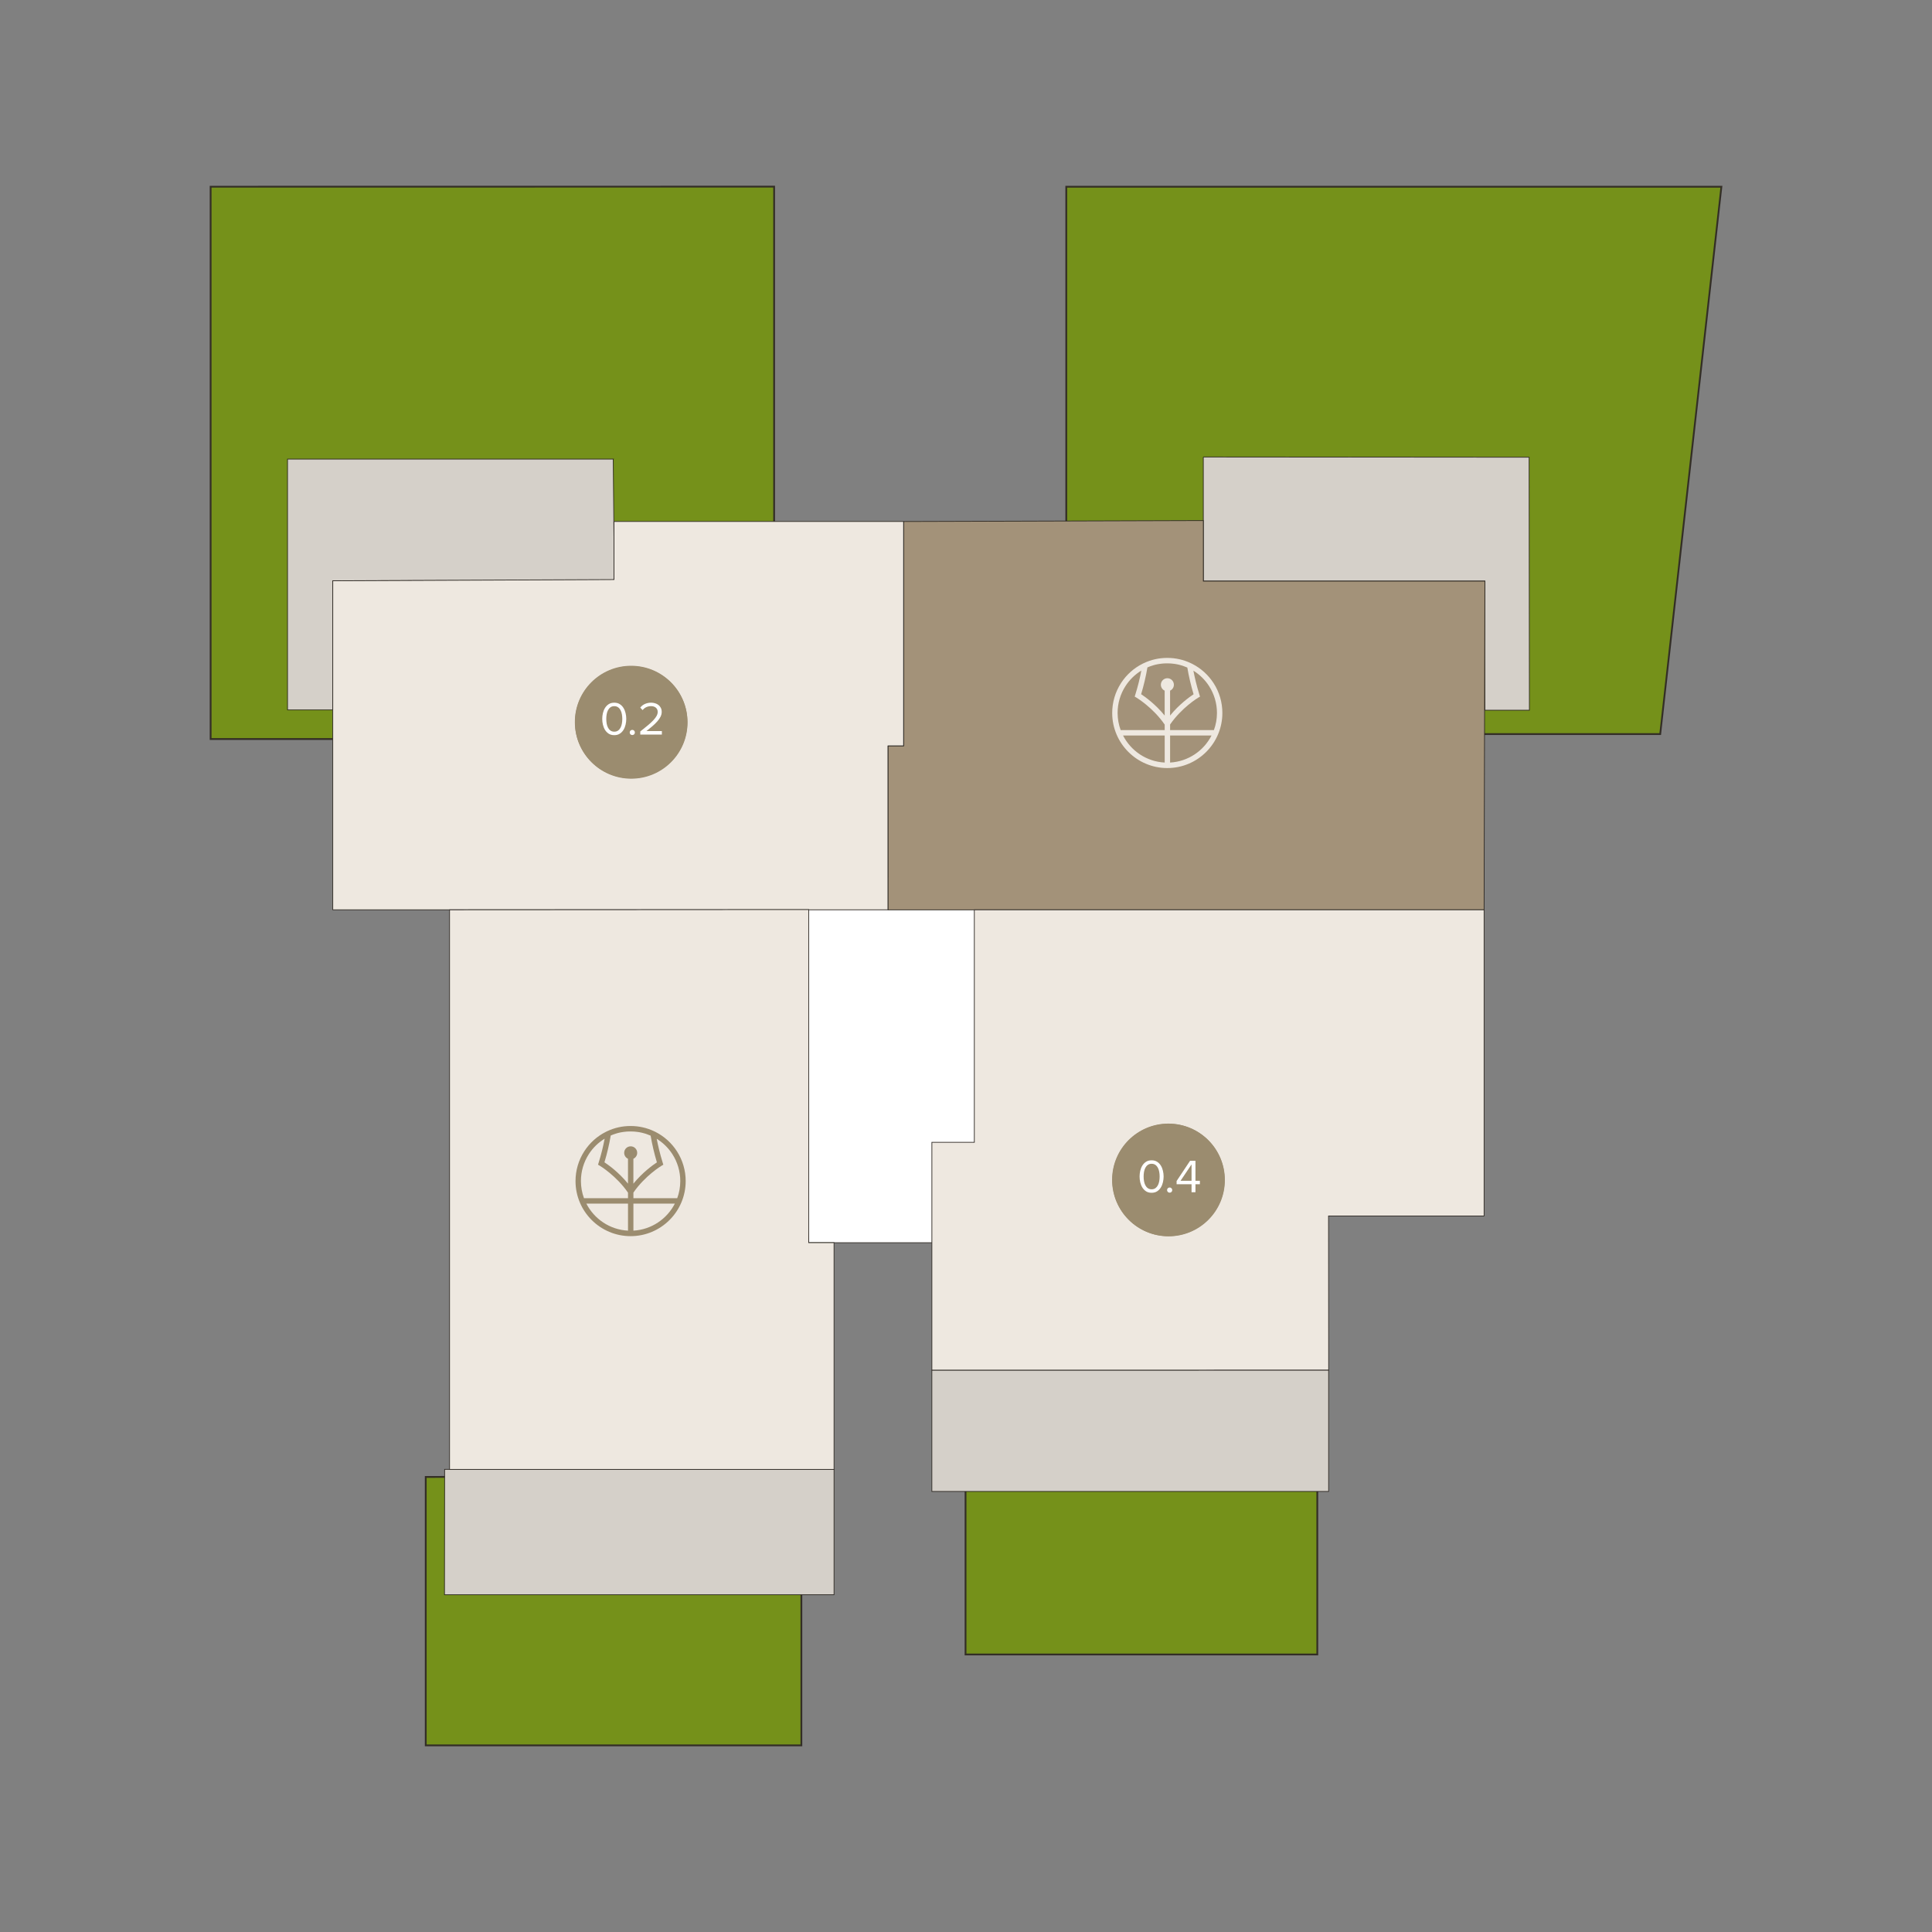 <?xml version="1.0" encoding="UTF-8" standalone="no" ?>
<!DOCTYPE svg PUBLIC "-//W3C//DTD SVG 1.1//EN" "http://www.w3.org/Graphics/SVG/1.1/DTD/svg11.dtd">
<svg xmlns="http://www.w3.org/2000/svg" xmlns:xlink="http://www.w3.org/1999/xlink" version="1.1" width="1080" height="1080" viewBox="0 0 1080 1080" xml:space="preserve">
<rect x="0" y="0" width="1080" height="1080" fill="#808080" stroke="none"/>
<desc>Created with Fabric.js 5.2.4</desc>
<defs>
</defs>
<g transform="matrix(1 0 0 1 540 540)" id="25a74d46-581e-4962-9353-805135d6552c"  >
<rect style="stroke: none; stroke-width: 1; stroke-dasharray: none; stroke-linecap: butt; stroke-dashoffset: 0; stroke-linejoin: miter; stroke-miterlimit: 4; fill: rgb(255,255,255); fill-rule: nonzero; opacity: 1; visibility: hidden;" vector-effect="non-scaling-stroke"  x="-540" y="-540" rx="0" ry="0" width="1080" height="1080" />
</g>
<g transform="matrix(1 0 0 1 540 540)" id="2061ed8b-4278-438d-8d42-b7e859f85a9e"  >
</g>
<g transform="matrix(1 0 0 1 275.24 258.73)"  >
<path style="stroke: rgb(51,46,38); stroke-width: 1; stroke-dasharray: none; stroke-linecap: butt; stroke-dashoffset: 0; stroke-linejoin: miter; stroke-miterlimit: 10; fill: rgb(117,145,26); fill-rule: nonzero; opacity: 1;" vector-effect="non-scaling-stroke"  transform=" translate(-443.9, -345.9)" d="M 286.4 191.54 L 286.4 500.3 L 601.4 500.3 L 601.4 191.5 C 496.4 191.5 391.39 191.52 286.4 191.54 Z" stroke-linecap="round" />
</g>
<g transform="matrix(1 0 0 1 779.16 257.36)"  >
<path style="stroke: rgb(51,46,38); stroke-width: 1; stroke-dasharray: none; stroke-linecap: butt; stroke-dashoffset: 0; stroke-linejoin: miter; stroke-miterlimit: 10; fill: rgb(117,145,26); fill-rule: nonzero; opacity: 1;" vector-effect="non-scaling-stroke"  transform=" translate(-947.82, -344.52)" d="M 764.71 191.54 L 764.71 497.51 L 1096.73 497.51 C 1108.13 395.52 1119.53 293.54 1130.93 191.54 L 764.71 191.54 Z" stroke-linecap="round" />
</g>
<g transform="matrix(1 0 0 1 342.98 900.34)"  >
<path style="stroke: rgb(51,46,38); stroke-width: 1; stroke-dasharray: none; stroke-linecap: butt; stroke-dashoffset: 0; stroke-linejoin: miter; stroke-miterlimit: 10; fill: rgb(117,145,26); fill-rule: nonzero; opacity: 1;" vector-effect="non-scaling-stroke"  transform=" translate(-511.64, -987.51)" d="M 406.65 912.8 L 406.65 1062.84 L 616.63 1062.84 L 616.63 912.18 C 546.64 912.39 476.64 912.6 406.65 912.8 Z" stroke-linecap="round" />
</g>
<g transform="matrix(1 0 0 1 638.06 878.97)"  >
<path style="stroke: rgb(51,46,38); stroke-width: 1; stroke-dasharray: none; stroke-linecap: butt; stroke-dashoffset: 0; stroke-linejoin: miter; stroke-miterlimit: 10; fill: rgb(117,145,26); fill-rule: nonzero; opacity: 1;" vector-effect="non-scaling-stroke"  transform=" translate(-806.72, -966.14)" d="M 708.4 920.26 L 708.4 1012.03 L 905.04 1012.03 L 905.04 920.25 L 708.4 920.25 Z" stroke-linecap="round" />
</g>
<g transform="matrix(1 0 0 1 499.4 592.46)"  >
<path style="stroke: rgb(45,40,35); stroke-width: 0.4; stroke-dasharray: none; stroke-linecap: butt; stroke-dashoffset: 0; stroke-linejoin: miter; stroke-miterlimit: 4.05; fill: rgb(255,255,255); fill-rule: nonzero; opacity: 1;" vector-effect="non-scaling-stroke"  transform=" translate(-668.07, -679.63)" d="M 610.67 598.73 C 614.02 659.77 617.38 720.81 620.73 781.85 L 727.65 781.85 C 726.51 713.7 725.36 645.54 724.21 577.4 L 608.49 577.4 C 609.22 584.51 609.94 591.62 610.67 598.73 L 610.67 598.73 Z" stroke-linecap="round" />
</g>
<g transform="matrix(1 0 0 1 357.35 856.42)"  >
<path style="stroke: rgb(45,40,35); stroke-width: 0.4; stroke-dasharray: none; stroke-linecap: butt; stroke-dashoffset: 0; stroke-linejoin: miter; stroke-miterlimit: 4.05; fill: rgb(213,208,201); fill-rule: nonzero; opacity: 1;" vector-effect="non-scaling-stroke"  transform=" translate(-526.01, -943.59)" d="M 417.21 908.54 C 417.18 931.9 417.16 955.27 417.13 978.64 L 634.89 978.64 L 634.89 908.54 L 417.21 908.54 Z" stroke-linecap="round" />
</g>
<g transform="matrix(1 0 0 1 631.82 799.8)"  >
<path style="stroke: rgb(45,40,35); stroke-width: 0.4; stroke-dasharray: none; stroke-linecap: butt; stroke-dashoffset: 0; stroke-linejoin: miter; stroke-miterlimit: 4.05; fill: rgb(213,208,201); fill-rule: nonzero; opacity: 1;" vector-effect="non-scaling-stroke"  transform=" translate(-800.49, -886.97)" d="M 689.59 853.09 L 689.59 920.89 L 911.38 920.89 L 911.38 853.05 C 837.45 853.05 763.52 853.08 689.59 853.09 Z" stroke-linecap="round" />
</g>
<g transform="matrix(1 0 0 1 763.8 326.24)"  >
<path style="stroke: rgb(45,40,35); stroke-width: 0.4; stroke-dasharray: none; stroke-linecap: butt; stroke-dashoffset: 0; stroke-linejoin: miter; stroke-miterlimit: 4.05; fill: rgb(213,208,201); fill-rule: nonzero; opacity: 1;" vector-effect="non-scaling-stroke"  transform=" translate(-932.47, -413.41)" d="M 841.33 342.63 L 841.33 412.01 L 998.73 412.01 C 998.65 436.06 998.65 460.12 998.73 484.16 L 998.73 484.19 L 1023.61 484.19 C 1023.56 437.06 1023.51 389.91 1023.46 342.78 C 962.74 342.73 902.04 342.68 841.32 342.63 Z" stroke-linecap="round" />
</g>
<g transform="matrix(1 0 0 1 252.08 326.75)"  >
<path style="stroke: rgb(45,40,35); stroke-width: 0.4; stroke-dasharray: none; stroke-linecap: butt; stroke-dashoffset: 0; stroke-linejoin: miter; stroke-miterlimit: 4.05; fill: rgb(213,208,201); fill-rule: nonzero; opacity: 1;" vector-effect="non-scaling-stroke"  transform=" translate(-420.74, -413.92)" d="M 511.48 343.82 L 329.39 343.82 L 329.39 484.02 L 354.69 484.02 L 354.69 411.84 C 407.16 411.74 459.63 411.64 512.09 411.54 C 511.88 388.97 511.67 366.4 511.47 343.83 L 511.47 343.83 Z" stroke-linecap="round" />
</g>
<g transform="matrix(1 0 0 1 345.59 400.05)" id="villament-0-2"  >
<path style="stroke: rgb(45,40,35); stroke-width: 0.4; stroke-dasharray: none; stroke-linecap: butt; stroke-dashoffset: 0; stroke-linejoin: miter; stroke-miterlimit: 4.05; fill: rgb(238,232,224); fill-rule: nonzero; opacity: 1;" vector-effect="non-scaling-stroke"  transform=" translate(-514.25, -487.21)" d="M 354.7 595.75 L 665.1 595.75 L 665.1 504.15 L 673.81 504.15 L 673.81 378.68 L 511.89 378.68 L 511.89 411.14 C 459.49 411.37 407.09 411.59 354.69 411.83 L 354.69 595.75 Z" stroke-linecap="round" />
</g>
<g transform="matrix(1 0 0 1 663.26 399.8)" id="villament-0-3"  >
<path style="stroke: rgb(45,40,35); stroke-width: 0.4; stroke-dasharray: none; stroke-linecap: butt; stroke-dashoffset: 0; stroke-linejoin: miter; stroke-miterlimit: 4.05; fill: rgb(163,146,121); fill-rule: nonzero; opacity: 1;" vector-effect="non-scaling-stroke"  transform=" translate(-831.92, -486.96)" d="M 673.82 378.69 L 673.82 504.16 L 665.11 504.16 L 665.11 595.76 L 998.27 595.76 C 998.42 534.52 998.58 473.27 998.73 412.02 L 841.33 412.02 L 841.33 378.17 C 785.49 378.34 729.65 378.51 673.81 378.69 Z" stroke-linecap="round" />
</g>
<g transform="matrix(1 0 0 1 358.77 664.93)" id="villament-0-1"  >
<path style="stroke: rgb(45,40,35); stroke-width: 0.4; stroke-dasharray: none; stroke-linecap: butt; stroke-dashoffset: 0; stroke-linejoin: miter; stroke-miterlimit: 4.05; fill: rgb(238,232,224); fill-rule: nonzero; opacity: 1;" vector-effect="non-scaling-stroke"  transform=" translate(-527.43, -752.1)" d="M 419.97 595.75 L 419.97 908.58 L 634.89 908.58 L 634.89 781.84 L 620.72 781.84 L 620.72 595.62 L 419.97 595.74 Z" stroke-linecap="round" />
</g>
<g transform="matrix(1 0 0 1 675.27 637.25)" id="villament-0-4"  >
<path style="stroke: rgb(45,40,35); stroke-width: 0.4; stroke-dasharray: none; stroke-linecap: butt; stroke-dashoffset: 0; stroke-linejoin: miter; stroke-miterlimit: 4.05; fill: rgb(238,232,224); fill-rule: nonzero; opacity: 1;" vector-effect="non-scaling-stroke"  transform=" translate(-843.93, -724.42)" d="M 689.59 853.09 L 689.59 725.72 L 713.32 725.72 L 713.32 595.76 L 998.27 595.76 L 998.27 766.92 L 911.32 766.92 C 911.34 795.63 911.36 824.34 911.39 853.05 C 837.46 853.05 763.53 853.08 689.6 853.09 L 689.6 853.09 Z" stroke-linecap="round" />
</g>
<g transform="matrix(1 0 0 1 352.8 403.62)"  >
<path style="stroke: none; stroke-width: 1; stroke-dasharray: none; stroke-linecap: butt; stroke-dashoffset: 0; stroke-linejoin: miter; stroke-miterlimit: 4; fill: rgb(155,140,111); fill-rule: nonzero; opacity: 1;" vector-effect="non-scaling-stroke"  transform=" translate(-521.46, -490.79)" d="M 521.46 522.24 C 538.83 522.24 552.91 508.16 552.91 490.79 C 552.91 473.42 538.83 459.34 521.46 459.34 C 504.09 459.34 490.01 473.42 490.01 490.79 C 490.01 508.16 504.09 522.24 521.46 522.24 Z" stroke-linecap="round" />
</g>
<g transform="matrix(1 0 0 1 352.51 404.28)" clip-path="url(#CLIPPATH_5)"  >
<clipPath id="CLIPPATH_5" >
	<rect transform="matrix(1 0 0 1 -0.01 0)" id="clippath" x="-21.72" y="-21.72" rx="0" ry="0" width="43.44" height="43.44" />
</clipPath>
<path style="stroke: none; stroke-width: 1; stroke-dasharray: none; stroke-linecap: butt; stroke-dashoffset: 0; stroke-linejoin: miter; stroke-miterlimit: 4; fill: rgb(238,232,224); fill-rule: nonzero; opacity: 1;" vector-effect="non-scaling-stroke"  transform=" translate(-521.18, -491.45)" d="M 539.45 479.7 C 537.35 476.45 534.44 473.82 531.01 472.08 C 530.84 471.99 530.67 471.91 530.5 471.83 C 527.58 470.44 524.44 469.73 521.18 469.73 C 517.92 469.73 514.83 470.43 511.92 471.8 C 511.75 471.88 511.58 471.96 511.41 472.05 C 507.96 473.79 505.03 476.42 502.93 479.67 C 500.66 483.18 499.46 487.25 499.46 491.45 C 499.46 503.43 509.2 513.17 521.18 513.17 C 533.16 513.17 542.9 503.43 542.9 491.45 C 542.9 487.26 541.71 483.2 539.45 479.7 L 539.45 479.7 Z M 520.15 511.02 C 512.98 510.65 506.82 506.41 503.72 500.36 L 520.15 500.36 L 520.15 511.02 Z M 520.15 498.22 L 502.79 498.22 C 502.01 496.11 501.59 493.83 501.59 491.46 C 501.59 487.67 502.67 484 504.72 480.84 C 506.32 478.36 508.45 476.29 510.95 474.76 C 510.35 477.93 509.56 481.1 508.59 484.22 L 508.34 485.02 L 509.06 485.45 C 509.13 485.49 515.55 489.36 520.16 496.05 L 520.16 498.23 Z M 520.15 492.49 C 516.51 488.01 512.47 485.12 510.86 484.06 C 511.91 480.58 512.74 477.03 513.34 473.5 C 513.5 473.43 513.66 473.36 513.83 473.29 C 513.91 473.26 514 473.22 514.08 473.19 C 514.16 473.16 514.25 473.12 514.33 473.09 C 514.41 473.06 514.5 473.03 514.58 473 C 514.92 472.88 515.27 472.76 515.62 472.66 C 515.7 472.64 515.78 472.61 515.86 472.59 C 515.93 472.57 516.01 472.55 516.08 472.53 C 516.18 472.5 516.28 472.48 516.38 472.45 C 516.47 472.43 516.55 472.41 516.64 472.39 C 516.65 472.39 516.67 472.39 516.68 472.39 C 516.92 472.33 517.17 472.28 517.42 472.23 C 517.43 472.23 517.44 472.23 517.45 472.23 C 517.53 472.21 517.61 472.2 517.69 472.18 C 517.79 472.16 517.88 472.15 517.98 472.13 C 518.06 472.12 518.14 472.1 518.22 472.09 C 518.31 472.08 518.4 472.06 518.49 472.05 C 518.57 472.04 518.64 472.03 518.72 472.02 C 518.84 472 518.95 471.99 519.07 471.98 C 519.12 471.98 519.17 471.97 519.22 471.96 C 519.27 471.96 519.33 471.95 519.38 471.94 C 519.45 471.94 519.51 471.93 519.58 471.92 C 519.63 471.92 519.69 471.92 519.74 471.91 C 519.79 471.91 519.84 471.91 519.88 471.91 C 519.95 471.91 520.02 471.91 520.08 471.9 C 520.13 471.9 520.18 471.9 520.23 471.9 C 520.36 471.9 520.49 471.89 520.63 471.88 C 520.81 471.88 520.99 471.88 521.18 471.88 C 521.57 471.88 521.96 471.89 522.35 471.91 C 522.42 471.91 522.49 471.91 522.56 471.92 C 522.65 471.92 522.73 471.93 522.82 471.94 C 522.88 471.94 522.95 471.95 523.01 471.96 C 523.07 471.96 523.14 471.97 523.2 471.98 C 523.26 471.98 523.32 471.99 523.37 472 C 523.44 472 523.5 472.01 523.57 472.02 C 523.62 472.02 523.67 472.03 523.72 472.04 C 523.74 472.04 523.75 472.04 523.77 472.04 C 523.84 472.04 523.91 472.06 523.98 472.07 C 524.05 472.07 524.12 472.09 524.18 472.1 C 524.27 472.11 524.36 472.13 524.45 472.14 C 524.5 472.14 524.54 472.16 524.59 472.16 C 524.64 472.16 524.69 472.18 524.75 472.19 C 524.83 472.21 524.92 472.22 525 472.24 C 525.16 472.27 525.32 472.3 525.47 472.34 C 525.48 472.34 525.5 472.34 525.51 472.34 C 525.67 472.37 525.83 472.41 525.98 472.45 C 526.27 472.52 526.55 472.6 526.84 472.69 C 526.9 472.71 526.95 472.72 527.01 472.74 C 527.07 472.76 527.13 472.78 527.2 472.8 C 527.28 472.82 527.35 472.85 527.43 472.88 C 527.99 473.07 528.55 473.29 529.1 473.53 C 529.68 477 530.53 480.61 531.57 484.06 C 529.96 485.12 525.94 488 522.3 492.46 L 522.3 482.64 C 523.19 482.24 523.8 481.34 523.8 480.3 C 523.8 478.88 522.65 477.73 521.23 477.73 C 519.81 477.73 518.66 478.88 518.66 480.3 C 518.66 481.34 519.28 482.23 520.16 482.64 L 520.16 492.49 L 520.16 492.49 Z M 522.28 511.01 L 522.28 500.35 L 538.62 500.35 C 535.53 506.38 529.41 510.61 522.28 511.01 Z M 522.28 498.22 L 522.28 496 C 526.87 489.35 533.25 485.49 533.35 485.44 L 534.07 485.01 L 533.82 484.21 C 532.69 480.59 531.94 477.32 531.46 474.79 C 533.94 476.32 536.05 478.39 537.64 480.86 C 539.67 484.02 540.75 487.68 540.75 491.46 C 540.75 493.84 540.32 496.12 539.55 498.22 L 522.28 498.22 Z" stroke-linecap="round" />
</g>
<g transform="matrix(1 0 0 1 352.88 403.84)"  >
<path style="stroke: none; stroke-width: 1; stroke-dasharray: none; stroke-linecap: butt; stroke-dashoffset: 0; stroke-linejoin: miter; stroke-miterlimit: 4; fill: rgb(155,140,111); fill-rule: nonzero; opacity: 1;" vector-effect="non-scaling-stroke"  transform=" translate(-521.54, -491.01)" d="M 521.54 522.46 C 538.91 522.46 552.99 508.38 552.99 491.01 C 552.99 473.64 538.91 459.56 521.54 459.56 C 504.17 459.56 490.09 473.64 490.09 491.01 C 490.09 508.38 504.17 522.46 521.54 522.46 Z" stroke-linecap="round" />
</g>
<g transform="matrix(1 0 0 1 343.37 401.88)"  >
<path style="stroke: none; stroke-width: 1; stroke-dasharray: none; stroke-linecap: butt; stroke-dashoffset: 0; stroke-linejoin: miter; stroke-miterlimit: 4; fill: rgb(255,255,255); fill-rule: nonzero; opacity: 1;" vector-effect="non-scaling-stroke"  transform=" translate(-512.03, -489.04)" d="M 505.32 489.03 C 505.32 487.96 505.44 486.88 505.69 485.8 C 505.94 484.72 506.33 483.75 506.87 482.89 C 507.42 482.02 508.11 481.32 508.95 480.78 C 509.79 480.24 510.82 479.97 512.04 479.97 C 513.26 479.97 514.25 480.24 515.1 480.78 C 515.96 481.32 516.65 482.02 517.18 482.89 C 517.72 483.75 518.11 484.72 518.36 485.8 C 518.62 486.88 518.75 487.96 518.75 489.03 C 518.75 490.1 518.62 491.18 518.36 492.26 C 518.11 493.34 517.72 494.32 517.18 495.19 C 516.65 496.06 515.95 496.76 515.1 497.31 C 514.25 497.85 513.23 498.12 512.04 498.12 C 510.85 498.12 509.8 497.85 508.95 497.31 C 508.11 496.76 507.41 496.05 506.87 495.19 C 506.33 494.31 505.94 493.34 505.69 492.26 C 505.44 491.18 505.32 490.1 505.32 489.03 Z M 507.57 489.03 C 507.57 489.9 507.64 490.77 507.79 491.63 C 507.94 492.48 508.18 493.24 508.54 493.92 C 508.89 494.6 509.35 495.14 509.93 495.55 C 510.5 495.96 511.21 496.17 512.05 496.17 C 512.89 496.17 513.59 495.96 514.16 495.55 C 514.73 495.14 515.2 494.59 515.55 493.92 C 515.9 493.24 516.15 492.48 516.3 491.63 C 516.45 490.77 516.53 489.91 516.53 489.03 C 516.53 488.15 516.45 487.29 516.3 486.44 C 516.15 485.58 515.91 484.82 515.55 484.15 C 515.2 483.48 514.74 482.94 514.16 482.53 C 513.59 482.12 512.89 481.91 512.05 481.91 C 511.21 481.91 510.5 482.12 509.93 482.53 C 509.35 482.94 508.89 483.48 508.54 484.15 C 508.19 484.82 507.94 485.58 507.79 486.44 C 507.64 487.29 507.57 488.15 507.57 489.03 Z" stroke-linecap="round" />
</g>
<g transform="matrix(1 0 0 1 361 401.85)"  >
<path style="stroke: none; stroke-width: 1; stroke-dasharray: none; stroke-linecap: butt; stroke-dashoffset: 0; stroke-linejoin: miter; stroke-miterlimit: 4; fill: rgb(255,255,255); fill-rule: nonzero; opacity: 1;" vector-effect="non-scaling-stroke"  transform=" translate(-529.66, -489.02)" d="M 520.67 496.63 C 520.67 496.23 520.81 495.88 521.08 495.6 C 521.36 495.32 521.71 495.18 522.12 495.18 C 522.53 495.18 522.86 495.32 523.14 495.6 C 523.42 495.88 523.56 496.23 523.56 496.63 C 523.56 497.03 523.42 497.38 523.14 497.66 C 522.87 497.93 522.53 498.07 522.12 498.07 C 521.71 498.07 521.37 497.93 521.09 497.66 C 520.81 497.38 520.67 497.03 520.67 496.63 Z M 526.56 482.74 C 527.23 481.85 528.1 481.17 529.17 480.69 C 530.25 480.21 531.42 479.97 532.67 479.97 C 533.41 479.97 534.13 480.08 534.83 480.29 C 535.53 480.5 536.16 480.81 536.71 481.23 C 537.27 481.65 537.71 482.19 538.05 482.84 C 538.39 483.49 538.56 484.26 538.56 485.13 C 538.56 486 538.35 486.91 537.92 487.78 C 537.49 488.65 536.9 489.52 536.13 490.39 C 535.37 491.26 534.47 492.14 533.43 493.05 C 532.39 493.95 531.26 494.88 530.03 495.84 L 538.65 495.84 L 538.65 497.8 L 526.58 497.8 L 526.58 496.06 C 528.16 494.82 529.55 493.69 530.76 492.68 C 531.98 491.67 533 490.73 533.82 489.86 C 534.64 488.98 535.26 488.17 535.69 487.4 C 536.11 486.64 536.32 485.88 536.32 485.12 C 536.32 484.55 536.21 484.07 536 483.67 C 535.79 483.27 535.52 482.94 535.18 482.68 C 534.84 482.41 534.45 482.22 534.01 482.1 C 533.57 481.97 533.13 481.91 532.67 481.91 C 531.62 481.91 530.68 482.11 529.87 482.51 C 529.06 482.91 528.41 483.45 527.9 484.12 L 526.56 482.73 Z" stroke-linecap="round" />
</g>
<g transform="matrix(1 0 0 1 352.51 660.23)" clip-path="url(#CLIPPATH_6)"  >
<clipPath id="CLIPPATH_6" >
	<rect transform="matrix(1 0 0 1 0 -0.01)" id="clippath-2" x="-30.785" y="-30.785" rx="0" ry="0" width="61.57" height="61.57" />
</clipPath>
<path style="stroke: none; stroke-width: 1; stroke-dasharray: none; stroke-linecap: butt; stroke-dashoffset: 0; stroke-linejoin: miter; stroke-miterlimit: 4; fill: rgb(155,140,111); fill-rule: nonzero; opacity: 1;" vector-effect="non-scaling-stroke"  transform=" translate(-521.18, -747.4)" d="M 547.07 730.73 C 544.1 726.12 539.97 722.4 535.11 719.93 C 534.87 719.81 534.63 719.69 534.39 719.58 C 530.25 717.61 525.8 716.61 521.17 716.61 C 516.54 716.61 512.17 717.6 508.05 719.54 C 507.81 719.66 507.57 719.77 507.33 719.89 C 502.44 722.35 498.29 726.08 495.31 730.7 C 492.09 735.67 490.39 741.45 490.39 747.4 C 490.39 764.38 504.2 778.19 521.18 778.19 C 538.16 778.19 551.97 764.38 551.97 747.4 C 551.97 741.47 550.28 735.71 547.08 730.74 L 547.08 730.74 Z M 519.73 775.11 C 509.57 774.59 500.84 768.58 496.45 759.99 L 519.73 759.99 L 519.73 775.11 Z M 519.73 756.97 L 495.12 756.97 C 494.02 753.98 493.41 750.75 493.41 747.38 C 493.41 742.01 494.94 736.81 497.84 732.32 C 500.11 728.8 503.13 725.86 506.67 723.7 C 505.83 728.19 504.7 732.68 503.32 737.1 L 502.97 738.24 L 504 738.85 C 504.09 738.91 513.2 744.39 519.73 753.88 L 519.73 756.97 Z M 519.73 748.85 C 514.57 742.5 508.84 738.41 506.56 736.9 C 508.05 731.96 509.23 726.94 510.07 721.94 C 510.3 721.84 510.53 721.74 510.76 721.65 C 510.88 721.6 511 721.55 511.12 721.51 C 511.24 721.46 511.36 721.42 511.47 721.37 C 511.59 721.32 511.71 721.28 511.83 721.24 C 512.32 721.07 512.81 720.91 513.31 720.76 C 513.42 720.73 513.53 720.69 513.64 720.66 C 513.74 720.63 513.85 720.6 513.95 720.57 C 514.09 720.53 514.23 720.49 514.37 720.46 C 514.49 720.43 514.62 720.4 514.74 720.37 C 514.76 720.37 514.78 720.37 514.8 720.36 C 515.15 720.28 515.49 720.2 515.84 720.14 C 515.86 720.14 515.87 720.14 515.89 720.14 C 516 720.12 516.12 720.09 516.23 720.08 C 516.37 720.05 516.5 720.03 516.64 720.01 C 516.75 719.99 516.87 719.97 516.98 719.96 C 517.11 719.94 517.24 719.92 517.36 719.91 C 517.47 719.89 517.58 719.88 517.69 719.87 C 517.85 719.85 518.02 719.83 518.18 719.81 C 518.25 719.81 518.33 719.79 518.4 719.79 C 518.48 719.79 518.55 719.77 518.63 719.77 C 518.73 719.77 518.82 719.75 518.92 719.74 C 519 719.74 519.07 719.73 519.15 719.72 C 519.22 719.72 519.29 719.72 519.35 719.71 C 519.45 719.71 519.54 719.7 519.64 719.69 C 519.71 719.69 519.78 719.69 519.85 719.69 C 520.04 719.69 520.22 719.67 520.41 719.67 C 520.67 719.67 520.93 719.66 521.18 719.66 C 521.73 719.66 522.29 719.68 522.83 719.71 C 522.93 719.71 523.03 719.72 523.12 719.73 C 523.24 719.73 523.36 719.75 523.49 719.76 C 523.58 719.76 523.67 719.78 523.76 719.78 C 523.85 719.78 523.94 719.8 524.03 719.81 C 524.11 719.81 524.19 719.83 524.28 719.84 C 524.37 719.84 524.46 719.86 524.56 719.87 C 524.63 719.87 524.71 719.89 524.78 719.9 C 524.8 719.9 524.82 719.9 524.84 719.9 C 524.94 719.91 525.03 719.93 525.13 719.94 C 525.23 719.95 525.32 719.97 525.42 719.98 C 525.55 720 525.67 720.02 525.8 720.04 C 525.87 720.05 525.93 720.06 526 720.07 C 526.07 720.08 526.15 720.1 526.22 720.11 C 526.34 720.13 526.46 720.15 526.57 720.18 C 526.79 720.22 527.02 720.27 527.24 720.32 C 527.26 720.32 527.28 720.32 527.3 720.33 C 527.52 720.38 527.75 720.43 527.97 720.49 C 528.38 720.59 528.78 720.7 529.19 720.83 C 529.27 720.85 529.35 720.88 529.43 720.9 C 529.52 720.93 529.61 720.95 529.69 720.98 C 529.8 721.01 529.91 721.05 530.02 721.09 C 530.82 721.36 531.61 721.67 532.38 722.01 C 533.21 726.93 534.41 732.05 535.88 736.94 C 533.6 738.44 527.9 742.52 522.74 748.84 L 522.74 734.92 C 524 734.35 524.87 733.08 524.87 731.61 C 524.87 729.6 523.24 727.97 521.23 727.97 C 519.22 727.97 517.59 729.6 517.59 731.61 C 517.59 733.08 518.46 734.35 519.72 734.92 L 519.72 748.88 L 519.72 748.88 Z M 522.75 775.11 L 522.75 760 L 545.91 760 C 541.54 768.55 532.86 774.54 522.75 775.11 Z M 522.75 756.98 L 522.75 753.83 C 529.25 744.4 538.3 738.94 538.44 738.86 L 539.47 738.25 L 539.12 737.11 C 537.52 731.98 536.46 727.34 535.78 723.76 C 539.29 725.93 542.28 728.86 544.54 732.36 C 547.42 736.84 548.95 742.03 548.95 747.38 C 548.95 750.75 548.35 753.98 547.24 756.97 L 522.75 756.97 Z" stroke-linecap="round" />
</g>
<g transform="matrix(1 0 0 1 653.12 659.55)"  >
<path style="stroke: none; stroke-width: 1; stroke-dasharray: none; stroke-linecap: butt; stroke-dashoffset: 0; stroke-linejoin: miter; stroke-miterlimit: 4; fill: rgb(155,140,111); fill-rule: nonzero; opacity: 1;" vector-effect="non-scaling-stroke"  transform=" translate(-821.78, -746.72)" d="M 821.78 778.17 C 839.15 778.17 853.23 764.09 853.23 746.72 C 853.23 729.35 839.15 715.27 821.78 715.27 C 804.41 715.27 790.33 729.35 790.33 746.72 C 790.33 764.09 804.41 778.17 821.78 778.17 Z" stroke-linecap="round" />
</g>
<g transform="matrix(1 0 0 1 652.82 660.21)" clip-path="url(#CLIPPATH_7)"  >
<clipPath id="CLIPPATH_7" >
	<rect transform="matrix(1 0 0 1 0 0)" id="clippath-3" x="-21.72" y="-21.72" rx="0" ry="0" width="43.44" height="43.44" />
</clipPath>
<path style="stroke: none; stroke-width: 1; stroke-dasharray: none; stroke-linecap: butt; stroke-dashoffset: 0; stroke-linejoin: miter; stroke-miterlimit: 4; fill: rgb(238,232,224); fill-rule: nonzero; opacity: 1;" vector-effect="non-scaling-stroke"  transform=" translate(-821.49, -747.38)" d="M 839.76 735.63 C 837.66 732.38 834.75 729.75 831.32 728.01 C 831.15 727.92 830.98 727.84 830.81 727.76 C 827.89 726.37 824.75 725.66 821.49 725.66 C 818.23 725.66 815.14 726.36 812.23 727.73 C 812.06 727.81 811.89 727.89 811.72 727.98 C 808.27 729.72 805.34 732.34 803.24 735.6 C 800.97 739.11 799.77 743.18 799.77 747.38 C 799.77 759.36 809.51 769.1 821.49 769.1 C 833.47 769.1 843.21 759.36 843.21 747.38 C 843.21 743.19 842.02 739.13 839.76 735.63 L 839.76 735.63 Z M 820.47 766.95 C 813.3 766.58 807.14 762.34 804.04 756.29 L 820.47 756.29 L 820.47 766.95 Z M 820.47 754.15 L 803.11 754.15 C 802.33 752.04 801.91 749.76 801.91 747.39 C 801.91 743.6 802.99 739.93 805.04 736.77 C 806.64 734.29 808.77 732.22 811.27 730.69 C 810.67 733.86 809.88 737.03 808.91 740.15 L 808.66 740.95 L 809.38 741.38 C 809.45 741.42 815.87 745.29 820.48 751.98 L 820.48 754.16 Z M 820.47 748.42 C 816.83 743.94 812.79 741.05 811.18 739.99 C 812.23 736.51 813.06 732.96 813.66 729.43 C 813.82 729.36 813.98 729.29 814.15 729.22 C 814.23 729.19 814.32 729.15 814.4 729.12 C 814.48 729.09 814.57 729.05 814.65 729.02 C 814.73 728.99 814.82 728.96 814.9 728.93 C 815.24 728.81 815.59 728.69 815.94 728.59 C 816.02 728.57 816.1 728.54 816.18 728.52 C 816.25 728.5 816.33 728.48 816.4 728.46 C 816.5 728.43 816.6 728.41 816.7 728.38 C 816.79 728.36 816.87 728.34 816.96 728.32 C 816.97 728.32 816.99 728.32 817 728.32 C 817.24 728.26 817.49 728.21 817.74 728.16 C 817.75 728.16 817.76 728.16 817.77 728.16 C 817.85 728.14 817.93 728.13 818.01 728.11 C 818.11 728.09 818.2 728.08 818.3 728.06 C 818.38 728.05 818.46 728.03 818.54 728.02 C 818.63 728.01 818.72 727.99 818.81 727.98 C 818.89 727.97 818.96 727.96 819.04 727.95 C 819.16 727.93 819.27 727.92 819.39 727.91 C 819.44 727.91 819.49 727.9 819.54 727.89 C 819.59 727.89 819.65 727.88 819.7 727.87 C 819.77 727.87 819.83 727.86 819.9 727.85 C 819.95 727.85 820.01 727.85 820.06 727.84 C 820.11 727.84 820.16 727.84 820.2 727.84 C 820.27 727.84 820.34 727.84 820.4 727.83 C 820.45 727.83 820.5 727.83 820.55 727.83 C 820.68 727.83 820.81 727.82 820.95 727.81 C 821.13 727.81 821.31 727.81 821.5 727.81 C 821.89 727.81 822.28 727.82 822.67 727.84 C 822.74 727.84 822.81 727.84 822.88 727.85 C 822.97 727.85 823.05 727.86 823.14 727.87 C 823.2 727.87 823.27 727.88 823.33 727.89 C 823.39 727.89 823.46 727.9 823.52 727.91 C 823.58 727.91 823.64 727.92 823.69 727.93 C 823.76 727.93 823.82 727.94 823.89 727.95 C 823.94 727.95 823.99 727.96 824.04 727.97 C 824.06 727.97 824.07 727.97 824.09 727.97 C 824.16 727.97 824.23 727.99 824.3 728 C 824.37 728 824.44 728.02 824.5 728.03 C 824.59 728.04 824.68 728.06 824.77 728.07 C 824.82 728.07 824.86 728.09 824.91 728.09 C 824.96 728.09 825.01 728.11 825.07 728.12 C 825.15 728.14 825.24 728.15 825.32 728.17 C 825.48 728.2 825.64 728.23 825.79 728.27 C 825.8 728.27 825.82 728.27 825.83 728.27 C 825.99 728.3 826.15 728.34 826.3 728.38 C 826.59 728.45 826.87 728.53 827.16 728.62 C 827.22 728.64 827.27 728.65 827.33 728.67 C 827.39 728.69 827.45 728.71 827.52 728.73 C 827.6 728.75 827.67 728.78 827.75 728.81 C 828.31 729 828.87 729.22 829.42 729.46 C 830 732.93 830.85 736.54 831.89 739.99 C 830.28 741.05 826.26 743.93 822.62 748.39 L 822.62 738.57 C 823.51 738.17 824.12 737.27 824.12 736.23 C 824.12 734.81 822.97 733.66 821.55 733.66 C 820.13 733.66 818.98 734.81 818.98 736.23 C 818.98 737.27 819.6 738.16 820.48 738.57 L 820.48 748.42 L 820.48 748.42 Z M 822.6 766.94 L 822.6 756.28 L 838.94 756.28 C 835.85 762.31 829.73 766.54 822.6 766.94 Z M 822.6 754.15 L 822.6 751.93 C 827.19 745.28 833.57 741.42 833.67 741.37 L 834.39 740.94 L 834.14 740.14 C 833.01 736.52 832.26 733.25 831.78 730.72 C 834.26 732.25 836.37 734.32 837.96 736.79 C 839.99 739.95 841.07 743.61 841.07 747.39 C 841.07 749.77 840.64 752.05 839.87 754.15 L 822.6 754.15 Z" stroke-linecap="round" />
</g>
<g transform="matrix(1 0 0 1 653.26 659.66)"  >
<path style="stroke: none; stroke-width: 1; stroke-dasharray: none; stroke-linecap: butt; stroke-dashoffset: 0; stroke-linejoin: miter; stroke-miterlimit: 4; fill: rgb(155,140,111); fill-rule: nonzero; opacity: 1;" vector-effect="non-scaling-stroke"  transform=" translate(-821.93, -746.83)" d="M 821.93 778.28 C 839.3 778.28 853.38 764.2 853.38 746.83 C 853.38 729.46 839.3 715.38 821.93 715.38 C 804.56 715.38 790.48 729.46 790.48 746.83 C 790.48 764.2 804.56 778.28 821.93 778.28 Z" stroke-linecap="round" />
</g>
<g transform="matrix(1 0 0 1 643.75 657.7)"  >
<path style="stroke: none; stroke-width: 1; stroke-dasharray: none; stroke-linecap: butt; stroke-dashoffset: 0; stroke-linejoin: miter; stroke-miterlimit: 4; fill: rgb(255,255,255); fill-rule: nonzero; opacity: 1;" vector-effect="non-scaling-stroke"  transform=" translate(-812.41, -744.87)" d="M 805.7 744.85 C 805.7 743.78 805.82 742.7 806.07 741.62 C 806.32 740.54 806.71 739.57 807.25 738.71 C 807.8 737.84 808.49 737.14 809.33 736.6 C 810.17 736.06 811.2 735.79 812.42 735.79 C 813.64 735.79 814.63 736.06 815.48 736.6 C 816.34 737.14 817.03 737.84 817.56 738.71 C 818.1 739.57 818.49 740.54 818.74 741.62 C 819 742.7 819.13 743.78 819.13 744.85 C 819.13 745.92 819 747 818.74 748.08 C 818.49 749.16 818.1 750.14 817.56 751.01 C 817.03 751.88 816.33 752.58 815.48 753.13 C 814.63 753.67 813.61 753.94 812.42 753.94 C 811.23 753.94 810.18 753.67 809.33 753.13 C 808.49 752.58 807.79 751.87 807.25 751.01 C 806.71 750.13 806.32 749.16 806.07 748.08 C 805.82 747 805.7 745.92 805.7 744.85 Z M 807.95 744.85 C 807.95 745.72 808.02 746.59 808.17 747.45 C 808.32 748.3 808.56 749.06 808.92 749.74 C 809.27 750.42 809.73 750.96 810.31 751.37 C 810.88 751.78 811.59 751.99 812.43 751.99 C 813.27 751.99 813.97 751.78 814.54 751.37 C 815.11 750.96 815.58 750.41 815.93 749.74 C 816.28 749.06 816.53 748.3 816.68 747.45 C 816.83 746.59 816.91 745.73 816.91 744.85 C 816.91 743.97 816.83 743.11 816.68 742.26 C 816.53 741.4 816.29 740.64 815.93 739.97 C 815.57 739.3 815.12 738.76 814.54 738.35 C 813.97 737.94 813.27 737.73 812.43 737.73 C 811.59 737.73 810.88 737.93 810.31 738.35 C 809.73 738.76 809.27 739.3 808.92 739.97 C 808.57 740.64 808.32 741.4 808.17 742.26 C 808.02 743.11 807.95 743.97 807.95 744.85 Z" stroke-linecap="round" />
</g>
<g transform="matrix(1 0 0 1 661.57 657.8)"  >
<path style="stroke: none; stroke-width: 1; stroke-dasharray: none; stroke-linecap: butt; stroke-dashoffset: 0; stroke-linejoin: miter; stroke-miterlimit: 4; fill: rgb(255,255,255); fill-rule: nonzero; opacity: 1;" vector-effect="non-scaling-stroke"  transform=" translate(-830.23, -744.97)" d="M 821.06 752.44 C 821.06 752.04 821.2 751.69 821.47 751.41 C 821.75 751.13 822.1 750.99 822.51 750.99 C 822.92 750.99 823.25 751.13 823.53 751.41 C 823.81 751.69 823.95 752.04 823.95 752.44 C 823.95 752.84 823.81 753.19 823.53 753.47 C 823.26 753.74 822.92 753.88 822.51 753.88 C 822.1 753.88 821.76 753.74 821.48 753.47 C 821.2 753.19 821.06 752.84 821.06 752.44 Z M 826.39 749.18 L 826.39 747.37 L 833.92 736.06 L 836.93 736.06 L 836.93 747.25 L 839.4 747.25 L 839.4 749.18 L 836.93 749.18 L 836.93 753.63 L 834.74 753.63 L 834.74 749.18 L 826.39 749.18 Z M 828.58 747.25 L 834.74 747.25 L 834.74 738.09 L 828.58 747.25 Z" stroke-linecap="round" />
</g>
<g transform="matrix(1 0 0 1 652.52 398.56)" clip-path="url(#CLIPPATH_8)"  >
<clipPath id="CLIPPATH_8" >
	<rect transform="matrix(1 0 0 1 0 -0.02)" id="clippath-2" x="-30.785" y="-30.785" rx="0" ry="0" width="61.57" height="61.57" />
</clipPath>
<path style="stroke: none; stroke-width: 1; stroke-dasharray: none; stroke-linecap: butt; stroke-dashoffset: 0; stroke-linejoin: miter; stroke-miterlimit: 4; fill: rgb(238,232,224); fill-rule: nonzero; opacity: 1;" vector-effect="non-scaling-stroke"  transform=" translate(-521.18, -747.4)" d="M 547.07 730.73 C 544.1 726.12 539.97 722.4 535.11 719.93 C 534.87 719.81 534.63 719.69 534.39 719.58 C 530.25 717.61 525.8 716.61 521.17 716.61 C 516.54 716.61 512.17 717.6 508.05 719.54 C 507.81 719.66 507.57 719.77 507.33 719.89 C 502.44 722.35 498.29 726.08 495.31 730.7 C 492.09 735.67 490.39 741.45 490.39 747.4 C 490.39 764.38 504.2 778.19 521.18 778.19 C 538.16 778.19 551.97 764.38 551.97 747.4 C 551.97 741.47 550.28 735.71 547.08 730.74 L 547.08 730.74 Z M 519.73 775.11 C 509.57 774.59 500.84 768.58 496.45 759.99 L 519.73 759.99 L 519.73 775.11 Z M 519.73 756.97 L 495.12 756.97 C 494.02 753.98 493.41 750.75 493.41 747.38 C 493.41 742.01 494.94 736.81 497.84 732.32 C 500.11 728.8 503.13 725.86 506.67 723.7 C 505.83 728.19 504.7 732.68 503.32 737.1 L 502.97 738.24 L 504 738.85 C 504.09 738.91 513.2 744.39 519.73 753.88 L 519.73 756.97 Z M 519.73 748.85 C 514.57 742.5 508.84 738.41 506.56 736.9 C 508.05 731.96 509.23 726.94 510.07 721.94 C 510.3 721.84 510.53 721.74 510.76 721.65 C 510.88 721.6 511 721.55 511.12 721.51 C 511.24 721.46 511.36 721.42 511.47 721.37 C 511.59 721.32 511.71 721.28 511.83 721.24 C 512.32 721.07 512.81 720.91 513.31 720.76 C 513.42 720.73 513.53 720.69 513.64 720.66 C 513.74 720.63 513.85 720.6 513.95 720.57 C 514.09 720.53 514.23 720.49 514.37 720.46 C 514.49 720.43 514.62 720.4 514.74 720.37 C 514.76 720.37 514.78 720.37 514.8 720.36 C 515.15 720.28 515.49 720.2 515.84 720.14 C 515.86 720.14 515.87 720.14 515.89 720.14 C 516 720.12 516.12 720.09 516.23 720.08 C 516.37 720.05 516.5 720.03 516.64 720.01 C 516.75 719.99 516.87 719.97 516.98 719.96 C 517.11 719.94 517.24 719.92 517.36 719.91 C 517.47 719.89 517.58 719.88 517.69 719.87 C 517.85 719.85 518.02 719.83 518.18 719.81 C 518.25 719.81 518.33 719.79 518.4 719.79 C 518.48 719.79 518.55 719.77 518.63 719.77 C 518.73 719.77 518.82 719.75 518.92 719.74 C 519 719.74 519.07 719.73 519.15 719.72 C 519.22 719.72 519.29 719.72 519.35 719.71 C 519.45 719.71 519.54 719.7 519.64 719.69 C 519.71 719.69 519.78 719.69 519.85 719.69 C 520.04 719.69 520.22 719.67 520.41 719.67 C 520.67 719.67 520.93 719.66 521.18 719.66 C 521.73 719.66 522.29 719.68 522.83 719.71 C 522.93 719.71 523.03 719.72 523.12 719.73 C 523.24 719.73 523.36 719.75 523.49 719.76 C 523.58 719.76 523.67 719.78 523.76 719.78 C 523.85 719.78 523.94 719.8 524.03 719.81 C 524.11 719.81 524.19 719.83 524.28 719.84 C 524.37 719.84 524.46 719.86 524.56 719.87 C 524.63 719.87 524.71 719.89 524.78 719.9 C 524.8 719.9 524.82 719.9 524.84 719.9 C 524.94 719.91 525.03 719.93 525.13 719.94 C 525.23 719.95 525.32 719.97 525.42 719.98 C 525.55 720 525.67 720.02 525.8 720.04 C 525.87 720.05 525.93 720.06 526 720.07 C 526.07 720.08 526.15 720.1 526.22 720.11 C 526.34 720.13 526.46 720.15 526.57 720.18 C 526.79 720.22 527.02 720.27 527.24 720.32 C 527.26 720.32 527.28 720.32 527.3 720.33 C 527.52 720.38 527.75 720.43 527.97 720.49 C 528.38 720.59 528.78 720.7 529.19 720.83 C 529.27 720.85 529.35 720.88 529.43 720.9 C 529.52 720.93 529.61 720.95 529.69 720.98 C 529.8 721.01 529.91 721.05 530.02 721.09 C 530.82 721.36 531.61 721.67 532.38 722.01 C 533.21 726.93 534.41 732.05 535.88 736.94 C 533.6 738.44 527.9 742.52 522.74 748.84 L 522.74 734.92 C 524 734.35 524.87 733.08 524.87 731.61 C 524.87 729.6 523.24 727.97 521.23 727.97 C 519.22 727.97 517.59 729.6 517.59 731.61 C 517.59 733.08 518.46 734.35 519.72 734.92 L 519.72 748.88 L 519.72 748.88 Z M 522.75 775.11 L 522.75 760 L 545.91 760 C 541.54 768.55 532.86 774.54 522.75 775.11 Z M 522.75 756.98 L 522.75 753.83 C 529.25 744.4 538.3 738.94 538.44 738.86 L 539.47 738.25 L 539.12 737.11 C 537.52 731.98 536.46 727.34 535.78 723.76 C 539.29 725.93 542.28 728.86 544.54 732.36 C 547.42 736.84 548.95 742.03 548.95 747.38 C 548.95 750.75 548.35 753.98 547.24 756.97 L 522.75 756.97 Z" stroke-linecap="round" />
</g>
<g transform="matrix(NaN NaN NaN NaN 0 0)"  >
<g style=""   >
</g>
</g>
<g transform="matrix(NaN NaN NaN NaN 0 0)"  >
<g style=""   >
</g>
</g>
</svg>